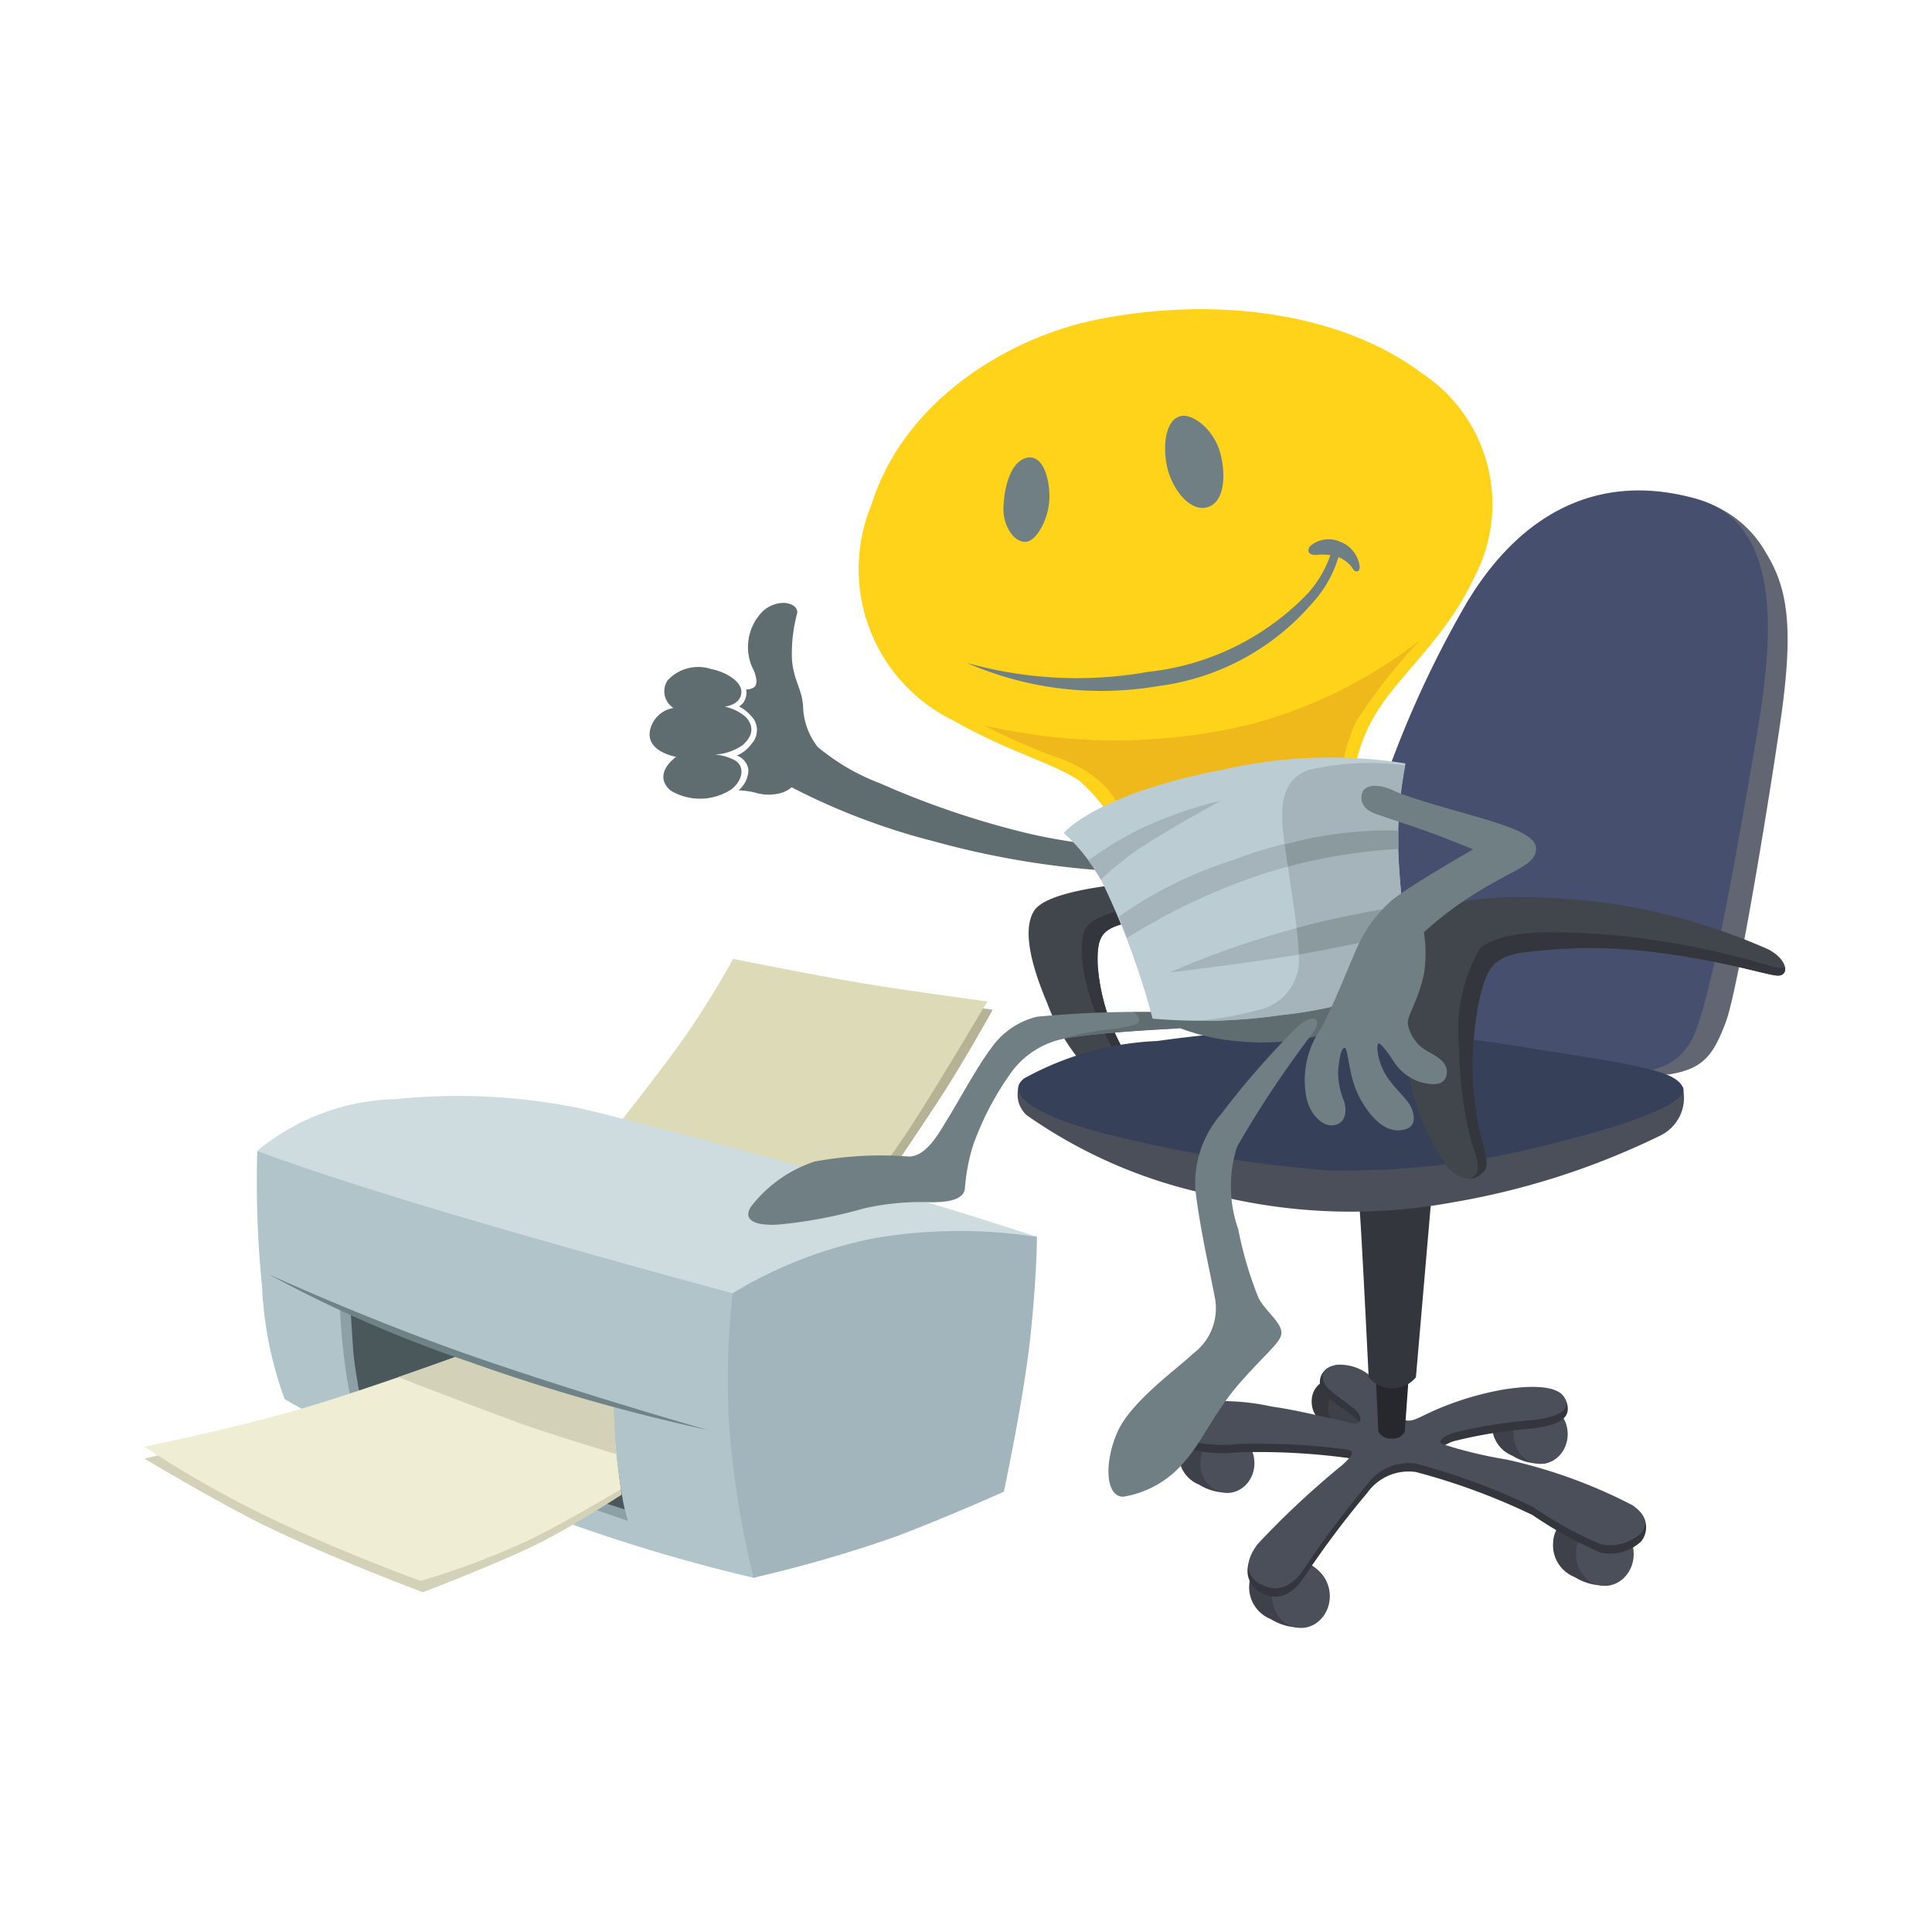 <svg xmlns="http://www.w3.org/2000/svg" xmlns:xlink="http://www.w3.org/1999/xlink" width="50" height="50" viewBox="0 0 50 50">
  <defs>
    <clipPath id="clip-path">
      <rect id="Rectangle_6814" data-name="Rectangle 6814" width="50" height="50" transform="translate(-21599 -15620)" fill="#fff"/>
    </clipPath>
  </defs>
  <g id="Hardware_Office_Equipment" data-name="Hardware &amp;  Office Equipment" transform="translate(21599 15620)" clip-path="url(#clip-path)">
    <g id="Group_24828" data-name="Group 24828" transform="translate(-21929.443 -15724.424)">
      <g id="stolica" transform="translate(356.774 117.119)">
        <path id="Path_45238" data-name="Path 45238" d="M970.493,523.664c-.262.414-.166,1.2.344,2.4a5.122,5.122,0,0,0,1.492,2.137.745.745,0,0,0,.88.117c.226-.177.084-.3-.311-.9a5.273,5.273,0,0,1-.758-2.349c-.022-.718.08-.932.746-1.093a16.783,16.783,0,0,1,3.709-.332c1.644.019,2.586.164,2.89.154s.222-.309-.364-.476a19.765,19.765,0,0,0-3.462-.451C974.429,522.8,970.952,522.939,970.493,523.664Z" transform="translate(-970.062 -512.787)" fill="#41454c"/>
        <path id="Path_45239" data-name="Path 45239" d="M1016.454,538.313c0,.064-.1.074-.312.05a28.87,28.87,0,0,0-3.864-.259c-1.429.036-3.068.135-3.558.615-.288.282-.185,1.227.077,1.979a6.571,6.571,0,0,0,.942,1.821c.25.267.378.49.045.6a.475.475,0,0,0,.244-.1c.226-.177.084-.3-.311-.9a5.274,5.274,0,0,1-.758-2.349c-.022-.718.08-.932.746-1.093a16.785,16.785,0,0,1,3.709-.332c1.644.019,2.586.164,2.89.154C1016.458,538.49,1016.513,538.411,1016.454,538.313Z" transform="translate(-1006.883 -527.483)" fill="#33363d"/>
        <path id="Path_45240" data-name="Path 45240" d="M1080.292,916.006a.922.922,0,0,1-.5,1.034,1.34,1.34,0,0,1-.856-.195.83.83,0,0,1-.523-.84.736.736,0,0,1,.739-.706C1079.539,915.3,1080.2,915.556,1080.292,916.006Z" transform="translate(-1074.232 -891.116)" fill="#3e4149"/>
        <ellipse id="Ellipse_1668" data-name="Ellipse 1668" cx="0.701" cy="0.771" rx="0.701" ry="0.771" transform="translate(4.732 24.399)" fill="#4b4f59"/>
        <path id="Path_45241" data-name="Path 45241" d="M1175.417,882.65a.706.706,0,0,1-.383.792,1.026,1.026,0,0,1-.655-.149.635.635,0,0,1-.4-.643.564.564,0,0,1,.566-.541C1174.841,882.11,1175.349,882.306,1175.417,882.65Z" transform="translate(-1166.362 -859.119)" fill="#35373d"/>
        <ellipse id="Ellipse_1669" data-name="Ellipse 1669" cx="0.536" cy="0.59" rx="0.536" ry="0.59" transform="translate(8.039 23.155)" fill="#3e4149"/>
        <path id="Path_45242" data-name="Path 45242" d="M1305.683,895.136a.922.922,0,0,1-.5,1.034,1.341,1.341,0,0,1-.856-.195.83.83,0,0,1-.523-.839.736.736,0,0,1,.74-.706C1304.93,894.43,1305.594,894.686,1305.683,895.136Z" transform="translate(-1291.516 -870.996)" fill="#3e4149"/>
        <ellipse id="Ellipse_1670" data-name="Ellipse 1670" cx="0.701" cy="0.771" rx="0.701" ry="0.771" transform="translate(12.839 23.649)" fill="#4b4f59"/>
        <path id="Path_45243" data-name="Path 45243" d="M1131.024,1009.967a.983.983,0,0,1-.534,1.1,1.43,1.43,0,0,1-.914-.208.886.886,0,0,1-.558-.9.786.786,0,0,1,.789-.754C1130.221,1009.213,1130.929,1009.486,1131.024,1009.967Z" transform="translate(-1123.018 -981.651)" fill="#3e4149"/>
        <ellipse id="Ellipse_1671" data-name="Ellipse 1671" cx="0.748" cy="0.822" rx="0.748" ry="0.822" transform="translate(6.589 27.792)" fill="#4b4f59"/>
        <path id="Path_45244" data-name="Path 45244" d="M1349.633,979.706a.984.984,0,0,1-.534,1.1,1.43,1.43,0,0,1-.914-.208.886.886,0,0,1-.558-.9.786.786,0,0,1,.789-.753C1348.83,978.952,1349.538,979.225,1349.633,979.706Z" transform="translate(-1333.763 -952.478)" fill="#3e4149"/>
        <ellipse id="Ellipse_1672" data-name="Ellipse 1672" cx="0.748" cy="0.822" rx="0.748" ry="0.822" transform="translate(14.453 26.703)" fill="#4b4f59"/>
        <path id="Path_45245" data-name="Path 45245" d="M1074.228,874.872c.142.043.18.108-.144.4a20.429,20.429,0,0,0-2.23,1.942c-.4.54-.216,1.007.216,1.187s.791-.072,1.043-.468a24.034,24.034,0,0,1,1.619-2.158,1.311,1.311,0,0,1,1.259-.539,16.841,16.841,0,0,1,3.021,1.115,10.191,10.191,0,0,0,1.763.971,1.178,1.178,0,0,0,1.043-.288.584.584,0,0,0-.144-.863,14.821,14.821,0,0,0-3.345-1.043,11.181,11.181,0,0,1-1.655-.4c-.072-.036-.108-.144.288-.288a11.922,11.922,0,0,1,1.978-.324c.647-.072,1.052-.218.971-.612-.11-.538-.791-.468-1.439-.36a9.975,9.975,0,0,0-2.014.719c-.4.18-.54.288-.719.252s-.515-.731-.755-.971c-.324-.324-.747-.73-1.106-.658a.428.428,0,0,0-.229.745c.172.2.616.453.8.632s.144.36-.108.324c-.142-.02-1.295-.324-2.086-.432a7.013,7.013,0,0,0-2.3-.18.57.57,0,0,0-.252.935,3.622,3.622,0,0,0,1.691.216A17.434,17.434,0,0,1,1074.228,874.872Z" transform="translate(-1065.678 -849.835)" fill="#33363d"/>
        <path id="Path_45246" data-name="Path 45246" d="M1075.235,873.823c.142.043.18.108-.144.4a22.258,22.258,0,0,0-2.194,2.05c-.4.54-.252.9.18,1.079s.791-.072,1.043-.468a24.086,24.086,0,0,1,1.619-2.158,1.312,1.312,0,0,1,1.259-.54,16.846,16.846,0,0,1,3.021,1.115,10.187,10.187,0,0,0,1.762.971,1.178,1.178,0,0,0,1.043-.288c.144-.144.18-.432-.216-.719a13.262,13.262,0,0,0-3.273-1.187,11.2,11.2,0,0,1-1.655-.4c-.072-.036-.108-.144.288-.288a11.925,11.925,0,0,1,1.978-.324c.648-.072,1.079-.216.9-.576s-.971-.324-1.619-.216a7.91,7.91,0,0,0-1.763.54c-.4.18-.539.288-.719.252s-.516-.731-.755-.971a1.223,1.223,0,0,0-1.043-.468c-.47.094-.4.4-.252.576s.575.432.755.612.144.36-.108.324c-.142-.02-1.295-.324-2.086-.432a5.858,5.858,0,0,0-2.158-.072c-.432.18-.683.576-.4.827a3.623,3.623,0,0,0,1.691.216A17.412,17.412,0,0,1,1075.235,873.823Z" transform="translate(-1066.685 -849.002)" fill="#4b4f59"/>
        <path id="Path_45247" data-name="Path 45247" d="M1220,878l.072,1.511a.36.36,0,0,0,.36.18.333.333,0,0,0,.324-.18l.108-1.511Z" transform="translate(-1210.731 -855.157)" fill="#26282d"/>
        <path id="Path_45248" data-name="Path 45248" d="M1208,752.108c.036.072.252,4.532.252,4.532a.794.794,0,0,0,1.223,0l.4-4.64Z" transform="translate(-1199.162 -733.69)" fill="#33363d"/>
        <path id="Path_45249" data-name="Path 45249" d="M962.343,667.878a.724.724,0,0,0,.2.736,12.829,12.829,0,0,0,5.22,2.149,14.525,14.525,0,0,0,5.827.108,19.712,19.712,0,0,0,5.36-1.727,1.088,1.088,0,0,0,.581-1.227C979.386,667.524,962.343,667.878,962.343,667.878Z" transform="translate(-962.309 -652.452)" fill="#4b4f59"/>
        <path id="Path_45250" data-name="Path 45250" d="M1348.948,250.525a2.875,2.875,0,0,1,1.663,1.348c.575.935.719,1.978.36,4.424s-1.1,6.888-1.4,7.7c-.324.863-.576,1.223-1.475,1.367a14.289,14.289,0,0,1-3.094-.144Z" transform="translate(-1331.234 -250.253)" fill="#626672"/>
        <path id="Path_45251" data-name="Path 45251" d="M1202.465,258.062c.755-.072,1.439-.072,1.906-.863s1.187-4.928,1.583-7.23,1.115-6.079-1.439-6.8-4.559.391-5.935,2.662a26.863,26.863,0,0,0-3.057,7.913c-.5,2.446,0,3.094.683,3.381A20.98,20.98,0,0,0,1202.465,258.062Z" transform="translate(-1186.937 -242.953)" fill="#464f6d"/>
        <path id="Path_45252" data-name="Path 45252" d="M970.435,630a36.8,36.8,0,0,1,5.863.54c2.806.432,3.561.576,3.777.971s-1.415.991-3.273,1.439a20.741,20.741,0,0,1-5.935.719,33.946,33.946,0,0,1-5.971-1.007c-1.407-.381-2.41-.935-1.87-1.367a7.788,7.788,0,0,1,3.453-.971A34.018,34.018,0,0,1,970.435,630Z" transform="translate(-962.857 -616.078)" fill="#374059"/>
      </g>
      <g id="stampac" transform="translate(334.18 129.24)">
        <path id="Path_45253" data-name="Path 45253" d="M683.721,585.878s2.224.446,3.625.673c1.132.183,2.983.428,2.983.428s-.7,1.269-1.315,2.218c-.566.877-1.728,2.585-1.728,2.585l-6.439-1.8s.994-1.208,1.682-2.218C683.077,586.953,683.721,585.878,683.721,585.878Z" transform="translate(-668.375 -585.664)" fill="#b5b296"/>
        <path id="Path_45254" data-name="Path 45254" d="M674.467,584.254c.015-.046,1.055-1.331,1.744-2.31a23.73,23.73,0,0,0,1.254-2.019s2.417.489,3.7.688,2.876.413,2.876.413-1.331,2.248-1.973,3.227-1.208,1.7-1.208,1.7Z" transform="translate(-662.227 -579.925)" fill="#dddab8"/>
        <path id="Path_45255" data-name="Path 45255" d="M415.063,717.7a27.142,27.142,0,0,0,.126,3.528,9.628,9.628,0,0,0,.583,2.895,30.7,30.7,0,0,0,5.42,2.467,44.061,44.061,0,0,0,6.715,2.156c.881.02.765-7.187-.032-7.984S417.948,717.473,415.063,717.7Z" transform="translate(-412.142 -712.729)" fill="#b1c4c9"/>
        <path id="Path_45256" data-name="Path 45256" d="M754.143,773.687a20.45,20.45,0,0,0-.086,3.454,23.914,23.914,0,0,0,.628,3.91,34.041,34.041,0,0,0,3.739-1.085c1.484-.571,2.74-1.142,2.74-1.142s.514-2.4.685-4,.171-2.6.171-2.6a12.07,12.07,0,0,0-4.2-.171A9.093,9.093,0,0,0,754.143,773.687Z" transform="translate(-738.921 -765.036)" fill="#a2b5bc"/>
        <path id="Path_45257" data-name="Path 45257" d="M415.379,679.964s1.518.592,4.909,1.6c3.654,1.085,7.393,2.084,7.393,2.084a11.261,11.261,0,0,1,3.682-1.427,13.155,13.155,0,0,1,4.2-.029s-1.219-.414-3.282-1.027c-2.112-.628-7.421-2.055-8.591-2.312a15.807,15.807,0,0,0-4.738-.228A5.817,5.817,0,0,0,415.379,679.964Z" transform="translate(-412.458 -674.995)" fill="#cedce0"/>
        <path id="Path_45258" data-name="Path 45258" d="M475.218,833.992c.583.264,2.1.94,3.561,1.5,1.281.492,2.74.992,3.523,1.256-.043-.141-.085-.3-.122-.484a16.418,16.418,0,0,1-.252-2.518s-2.6-.816-3.644-1.175-3.436-1.327-3.436-1.327a16.89,16.89,0,0,0,.187,1.843C475.09,833.391,475.147,833.707,475.218,833.992Z" transform="translate(-469.788 -822.205)" fill="#8ca0a5"/>
        <path id="Path_45259" data-name="Path 45259" d="M482.717,835.346c.038.535.242,1.54.242,1.54s1.9.814,3.488,1.438c1.391.548,2.844,1.018,3.3,1.163-.015-.061-.029-.123-.042-.189a16.416,16.416,0,0,1-.252-2.518s-2.6-.816-3.644-1.175c-.827-.284-2.493-.948-3.155-1.214C482.671,834.637,482.694,835.018,482.717,835.346Z" transform="translate(-477.315 -825.239)" fill="#4b585b"/>
        <path id="Path_45260" data-name="Path 45260" d="M346.355,868.7s-2.6-.816-3.644-1.175l-.067-.023c-.746.3-2.793,1.124-3.885,1.443-1.351.394-4.542,1.145-4.542,1.145s2.092,1.255,3.378,1.858c1.8.844,3.828,1.6,3.828,1.6s2.1-.8,3.116-1.325c.845-.439,1.749-1.021,2.029-1.2A17.143,17.143,0,0,1,346.355,868.7Z" transform="translate(-334.216 -857.157)" fill="#d3d1b8"/>
        <path id="Path_45261" data-name="Path 45261" d="M346.32,866.309s-2.6-.816-3.644-1.175c-.1-.033-.2-.071-.317-.112-.82.3-2.828,1.012-4.164,1.4-1.714.5-4.014.97-4.014.97a27.613,27.613,0,0,0,3.405,1.917c1.857.874,3.743,1.556,3.743,1.556a20.334,20.334,0,0,0,2.616-.97c.589-.266,1.6-.831,2.567-1.4A17.522,17.522,0,0,1,346.32,866.309Z" transform="translate(-334.18 -854.767)" fill="#efedd3"/>
        <path id="Path_45262" data-name="Path 45262" d="M516.824,865.591c.68.263,2.193.846,3.186,1.207.551.2,1.521.5,2.46.788-.066-.7-.076-1.277-.076-1.277s-2.6-.816-3.644-1.175c-.1-.033-.2-.071-.317-.112C518.073,865.152,517.484,865.363,516.824,865.591Z" transform="translate(-510.254 -854.767)" fill="#d3d1b8"/>
        <path id="Path_45263" data-name="Path 45263" d="M423.749,806.892s2.439,1.122,5.117,2.062c2.883,1.012,6.244,1.967,6.244,1.967a50.28,50.28,0,0,1-6.206-1.776A32.363,32.363,0,0,1,423.749,806.892Z" transform="translate(-420.527 -798.728)" fill="#6f8387"/>
      </g>
      <g id="Sijalica" transform="translate(347.255 112.424)">
        <path id="Path_45264" data-name="Path 45264" d="M855.177,112.7c-2.239.454-4.961,2.069-5.811,4.79a4.359,4.359,0,0,0,2.126,5.584c1.446.822,2.608,1.105,3.26,1.559a4.89,4.89,0,0,1,1.19,1.616l5.867-1.162a4.207,4.207,0,0,1,.539-2.069c.6-1.077,1.871-2.041,2.608-3.628a4.058,4.058,0,0,0-1.332-5.3C861.47,112.47,858.169,112.091,855.177,112.7Z" transform="translate(-843.627 -112.424)" fill="#ffd31a"/>
        <path id="Path_45265" data-name="Path 45265" d="M938.635,352.514a13.826,13.826,0,0,0,1.949.849c1.37.521,1.566,1.353,1.566,1.353l5.73-.984a4.043,4.043,0,0,1,.393-1.353,14.35,14.35,0,0,1,1.649-2.085,12.221,12.221,0,0,1-4.36,2.18A14.965,14.965,0,0,1,938.635,352.514Z" transform="translate(-929.968 -341.739)" fill="#efb81b"/>
        <path id="Path_45266" data-name="Path 45266" d="M760.9,325.65c.073.191.09.365-.015.424a.356.356,0,0,1-.193.049.413.413,0,0,1-.036.277.3.3,0,0,1-.149.159,1.164,1.164,0,0,1,.385.334.522.522,0,0,1-.051.626.882.882,0,0,1-.39.313.461.461,0,0,1,.3.359.684.684,0,0,1-.256.54,2.434,2.434,0,0,1,.416.056,1.207,1.207,0,0,0,.616.031.753.753,0,0,0,.343-.164,17.268,17.268,0,0,0,3.689,1.4,22.426,22.426,0,0,0,4.795.779c.507-.084.394-.45.141-.563s-1.182-.113-2.505-.422a22.446,22.446,0,0,1-3.828-1.295,5.625,5.625,0,0,1-1.617-.943,1.781,1.781,0,0,1-.379-1.067c-.034-.447-.241-.642-.287-1.193a4.046,4.046,0,0,1,.138-1.216c.011-.264-.5-.379-.883-.046A1.312,1.312,0,0,0,760.9,325.65Z" transform="translate(-758.195 -316.279)" fill="#5f6c70"/>
        <path id="Path_45267" data-name="Path 45267" d="M699.618,371.382s.433-.037.433-.387c0-.269-.41-.515-.785-.586a1.079,1.079,0,0,0-1.124.293.511.511,0,0,0,.152.715.744.744,0,0,0-.609.586c-.105.551.679.679.679.679s-.633.433-.152.867a1.476,1.476,0,0,0,1.593-.035c.234-.187.365-.532.105-.726a1.261,1.261,0,0,0-.551-.164,1.384,1.384,0,0,0,.726-.246c.326-.295.246-.539.082-.726A1.22,1.22,0,0,0,699.618,371.382Z" transform="translate(-697.676 -361.095)" fill="#5f6c70"/>
        <path id="Path_45268" data-name="Path 45268" d="M775.41,619.772a7.662,7.662,0,0,0-.939,1.812,4.919,4.919,0,0,0-.216,1.139c-.043.274-.4.346-.88.346a6.657,6.657,0,0,0-1.73.159,12.226,12.226,0,0,1-2.206.418c-.678.043-.923-.144-.721-.461a3.44,3.44,0,0,1,1.644-1.168,9.326,9.326,0,0,1,2.452-.13c.476-.015.807-.678,1.024-1.024s.76-1.344,1.082-1.759a2.026,2.026,0,0,1,1.2-.836,27.243,27.243,0,0,1,3.3-.116c.573.014.828.044.871.145.072.168-.157.254-.693.284-.793.043-1.945.115-2.754.25A2.239,2.239,0,0,0,775.41,619.772Z" transform="translate(-766.096 -599.955)" fill="#707f84"/>
        <path id="Path_45269" data-name="Path 45269" d="M992.548,618.587a7.293,7.293,0,0,0-1.439.283c.06-.016.122-.03.186-.041.809-.135,1.961-.207,2.754-.25.536-.029.764-.116.693-.284-.043-.1-.3-.131-.871-.145-.166,0-.457-.006-.8,0a.283.283,0,0,1,.152.173C993.254,618.476,992.987,618.527,992.548,618.587Z" transform="translate(-980.554 -599.955)" fill="#5f6c70"/>
        <path id="Path_45270" data-name="Path 45270" d="M1061.644,594.94a5.464,5.464,0,0,0,2.25.637,6.071,6.071,0,0,0,3.224-.606,3.487,3.487,0,0,0,1.09-1.02A18.529,18.529,0,0,0,1061.644,594.94Z" transform="translate(-1048.552 -576.621)" fill="#5f6c70"/>
        <path id="Path_45271" data-name="Path 45271" d="M995.639,437.4s.813-1.007,4.143-1.646a12.5,12.5,0,0,1,4.7-.155,10.255,10.255,0,0,0-.194,1.878c-.019,1.1.329,3.717.329,3.717a10.453,10.453,0,0,1-3.33.91,14.342,14.342,0,0,1-3.349.1,19.729,19.729,0,0,0-1.3-3.524A4.769,4.769,0,0,0,995.639,437.4Z" transform="translate(-984.921 -423.842)" fill="#bcccd3"/>
        <path id="Path_45272" data-name="Path 45272" d="M1090.232,445.6a10.456,10.456,0,0,0,3.33-.91s-.349-2.614-.329-3.717a10.587,10.587,0,0,1,.184-1.833,6.965,6.965,0,0,0-2.495.118c-.636.225-.737.794-.674,1.528s.457,2.743.415,3.519a1.334,1.334,0,0,1-1.115,1.18,7.4,7.4,0,0,1-1.652.265A14.225,14.225,0,0,0,1090.232,445.6Z" transform="translate(-1073.861 -427.332)" fill="#a4b4ba"/>
        <path id="Path_45273" data-name="Path 45273" d="M1013.688,468.206a7.738,7.738,0,0,1,1.066-.852c.72-.468,2.034-1.188,2.034-1.188a10.476,10.476,0,0,0-2.178.774,9.011,9.011,0,0,0-1.247.771A5.631,5.631,0,0,1,1013.688,468.206Z" transform="translate(-1002.008 -453.442)" fill="#a4b4ba"/>
        <path id="Path_45274" data-name="Path 45274" d="M1042.49,487.4a11.48,11.48,0,0,0-4.271.758,10.6,10.6,0,0,0-2.962,1.47c.074.179.145.364.213.548a16.192,16.192,0,0,1,3.576-1.676,14.332,14.332,0,0,1,3.443-.624c0-.121,0-.233,0-.332C1042.487,487.493,1042.488,487.446,1042.49,487.4Z" transform="translate(-1023.114 -473.902)" fill="#a4b4ba"/>
        <path id="Path_45275" data-name="Path 45275" d="M1071.548,543.865s2.011-.242,3.15-.432c1.277-.213,2.436-.485,2.954-.612-.024-.212-.048-.439-.07-.669a22.764,22.764,0,0,0-2.542.507A24.78,24.78,0,0,0,1071.548,543.865Z" transform="translate(-1058.1 -526.695)" fill="#a4b4ba"/>
        <path id="Path_45276" data-name="Path 45276" d="M1154.586,487.758c.023.171.052.366.084.574a13.912,13.912,0,0,1,2.856-.458c0-.029,0-.058,0-.086v-.005c0-.028,0-.056,0-.083v0c0-.024,0-.048,0-.071v-.016c0-.024,0-.047,0-.07,0-.049,0-.1,0-.144A9.919,9.919,0,0,0,1154.586,487.758Z" transform="translate(-1138.151 -473.902)" fill="#8b9a9e"/>
        <path id="Path_45277" data-name="Path 45277" d="M1163.18,542.71c.03.255.051.491.059.688,1.2-.207,2.259-.457,2.75-.577-.006-.052-.012-.1-.017-.158v-.01q-.008-.076-.016-.154v-.012c-.005-.052-.011-.1-.016-.158v-.01l-.017-.168a22.764,22.764,0,0,0-2.542.507Z" transform="translate(-1146.436 -526.695)" fill="#8b9a9e"/>
        <path id="Path_45278" data-name="Path 45278" d="M1033.066,623.16a26.957,26.957,0,0,0-1.983,2.971,3.34,3.34,0,0,0,.026,2.136,9.833,9.833,0,0,0,.526,1.784c.164.315.549.6.59.856s-.294.464-1.047,1.313c-.678.765-.973,1.509-1.438,2.043a2.6,2.6,0,0,1-1.6.931c-.466.014-.507-.89-.151-1.684s1.6-1.67,1.944-2.012a1.46,1.46,0,0,0,.581-1.409c-.151-.808-.391-1.8-.514-2.854a2.728,2.728,0,0,1,.666-1.941,21.84,21.84,0,0,1,1.979-2.264C1033.09,622.642,1033.278,622.852,1033.066,623.16Z" transform="translate(-1015.877 -604.46)" fill="#707f84"/>
        <path id="Path_45279" data-name="Path 45279" d="M925.821,289.872a10.484,10.484,0,0,0,4.7.233,6.713,6.713,0,0,0,4.119-2.021,2.876,2.876,0,0,0,.622-1.088l.214.019a3.068,3.068,0,0,1-.738,1.341,6.305,6.305,0,0,1-3.963,2.118A8.7,8.7,0,0,1,925.821,289.872Z" transform="translate(-917.615 -280.718)" fill="#707f84"/>
        <path id="Path_45280" data-name="Path 45280" d="M1172.457,278.624a1.375,1.375,0,0,0-.466-.037c-.176.025-.289-.065-.2-.214a.734.734,0,0,1,.8-.121.788.788,0,0,1,.494.634c.008.174-.124.145-.168.075A.757.757,0,0,0,1172.457,278.624Z" transform="translate(-1154.709 -272.228)" fill="#707f84"/>
        <path id="Path_45281" data-name="Path 45281" d="M952.878,219.122c-.464.081-.626.848-.626,1.352,0,.4.261.851.585.827.282-.02.628-.646.605-1.231C953.423,219.546,953.236,219.06,952.878,219.122Z" transform="translate(-943.095 -215.279)" fill="#707f84"/>
        <path id="Path_45282" data-name="Path 45282" d="M1068.917,189.144c-.33.1-.444.646-.343,1.231s.565,1.231,1.029,1.13.525-.807.363-1.413S1069.24,189.043,1068.917,189.144Z" transform="translate(-1055.198 -186.37)" fill="#707f84"/>
      </g>
      <g id="naslon_za_levu_ruku" data-name="naslon za levu ruku" transform="translate(366.779 127.643)">
        <path id="Path_45283" data-name="Path 45283" d="M1241,536.108a5.354,5.354,0,0,0-.5,3.324,6,6,0,0,0,1.087,3.084c.281.281.562.409.843.2s.179-.383-.026-1.226a8.3,8.3,0,0,1-.016-3.178c.2-.945.374-1.214,1.089-1.342a13.356,13.356,0,0,1,3.805.026c1.634.23,2.528.536,2.835.562s.318-.378-.214-.67a15.886,15.886,0,0,0-3.384-1.069C1245.321,535.564,1241.687,535.213,1241,536.108Z" transform="translate(-1240.465 -535.533)" fill="#41454c"/>
        <path id="Path_45284" data-name="Path 45284" d="M1288.465,561.651c-.045.032-.146.037-.349-.022a21.505,21.505,0,0,0-3.752-.772c-1.437-.131-3.158-.249-3.8.321a4.283,4.283,0,0,0-.534,2.564,10.207,10.207,0,0,0,.344,2.517c.116.31.288.77-.079.871a.48.48,0,0,0,.275-.1c.281-.2.179-.383-.026-1.226a8.3,8.3,0,0,1-.016-3.178c.2-.945.374-1.214,1.089-1.342a13.356,13.356,0,0,1,3.805.026c1.634.23,2.528.536,2.835.562C1288.413,561.885,1288.493,561.788,1288.465,561.651Z" transform="translate(-1278.606 -559.842)" fill="#33363d"/>
      </g>
      <g id="leva_ruka" data-name="leva ruka" transform="translate(364.202 124.761)">
        <path id="Path_45285" data-name="Path 45285" d="M1171.108,458.362a3.53,3.53,0,0,0-.96,1.348c-.26.594-.543,1.329-.865,1.949a2.354,2.354,0,0,0-.4,1.794c.074.409.386.778.7.741s.36-.353.279-.625a1.933,1.933,0,0,1-.155-.749c.019-.3.075-.632.168-.632s.1.687.34,1.189.631.966,1.059.947.437-.288.344-.548-.452-.516-.684-.9c-.2-.335-.25-.754-.181-.8.039-.026.242.228.372.432a1.282,1.282,0,0,0,.743.576c.371.093.635.057.653-.259.015-.25-.231-.4-.465-.529a1.02,1.02,0,0,1-.542-.71c-.052-.187.314-.694.426-1.381a3.464,3.464,0,0,0-.013-1.007,9.381,9.381,0,0,1,1.835-1.3c.624-.361,1.032-.481,1.069-.834s-.623-.578-1.292-.782-1.95-.539-2.377-.743-.743-.149-.817.019-.057.435.334.576c.3.107.977.324,1.4.479.475.173,1.123.439,1.123.439S1171.591,457.972,1171.108,458.362Z" transform="translate(-1168.836 -455.408)" fill="#707f84"/>
      </g>
    </g>
  </g>
</svg>
